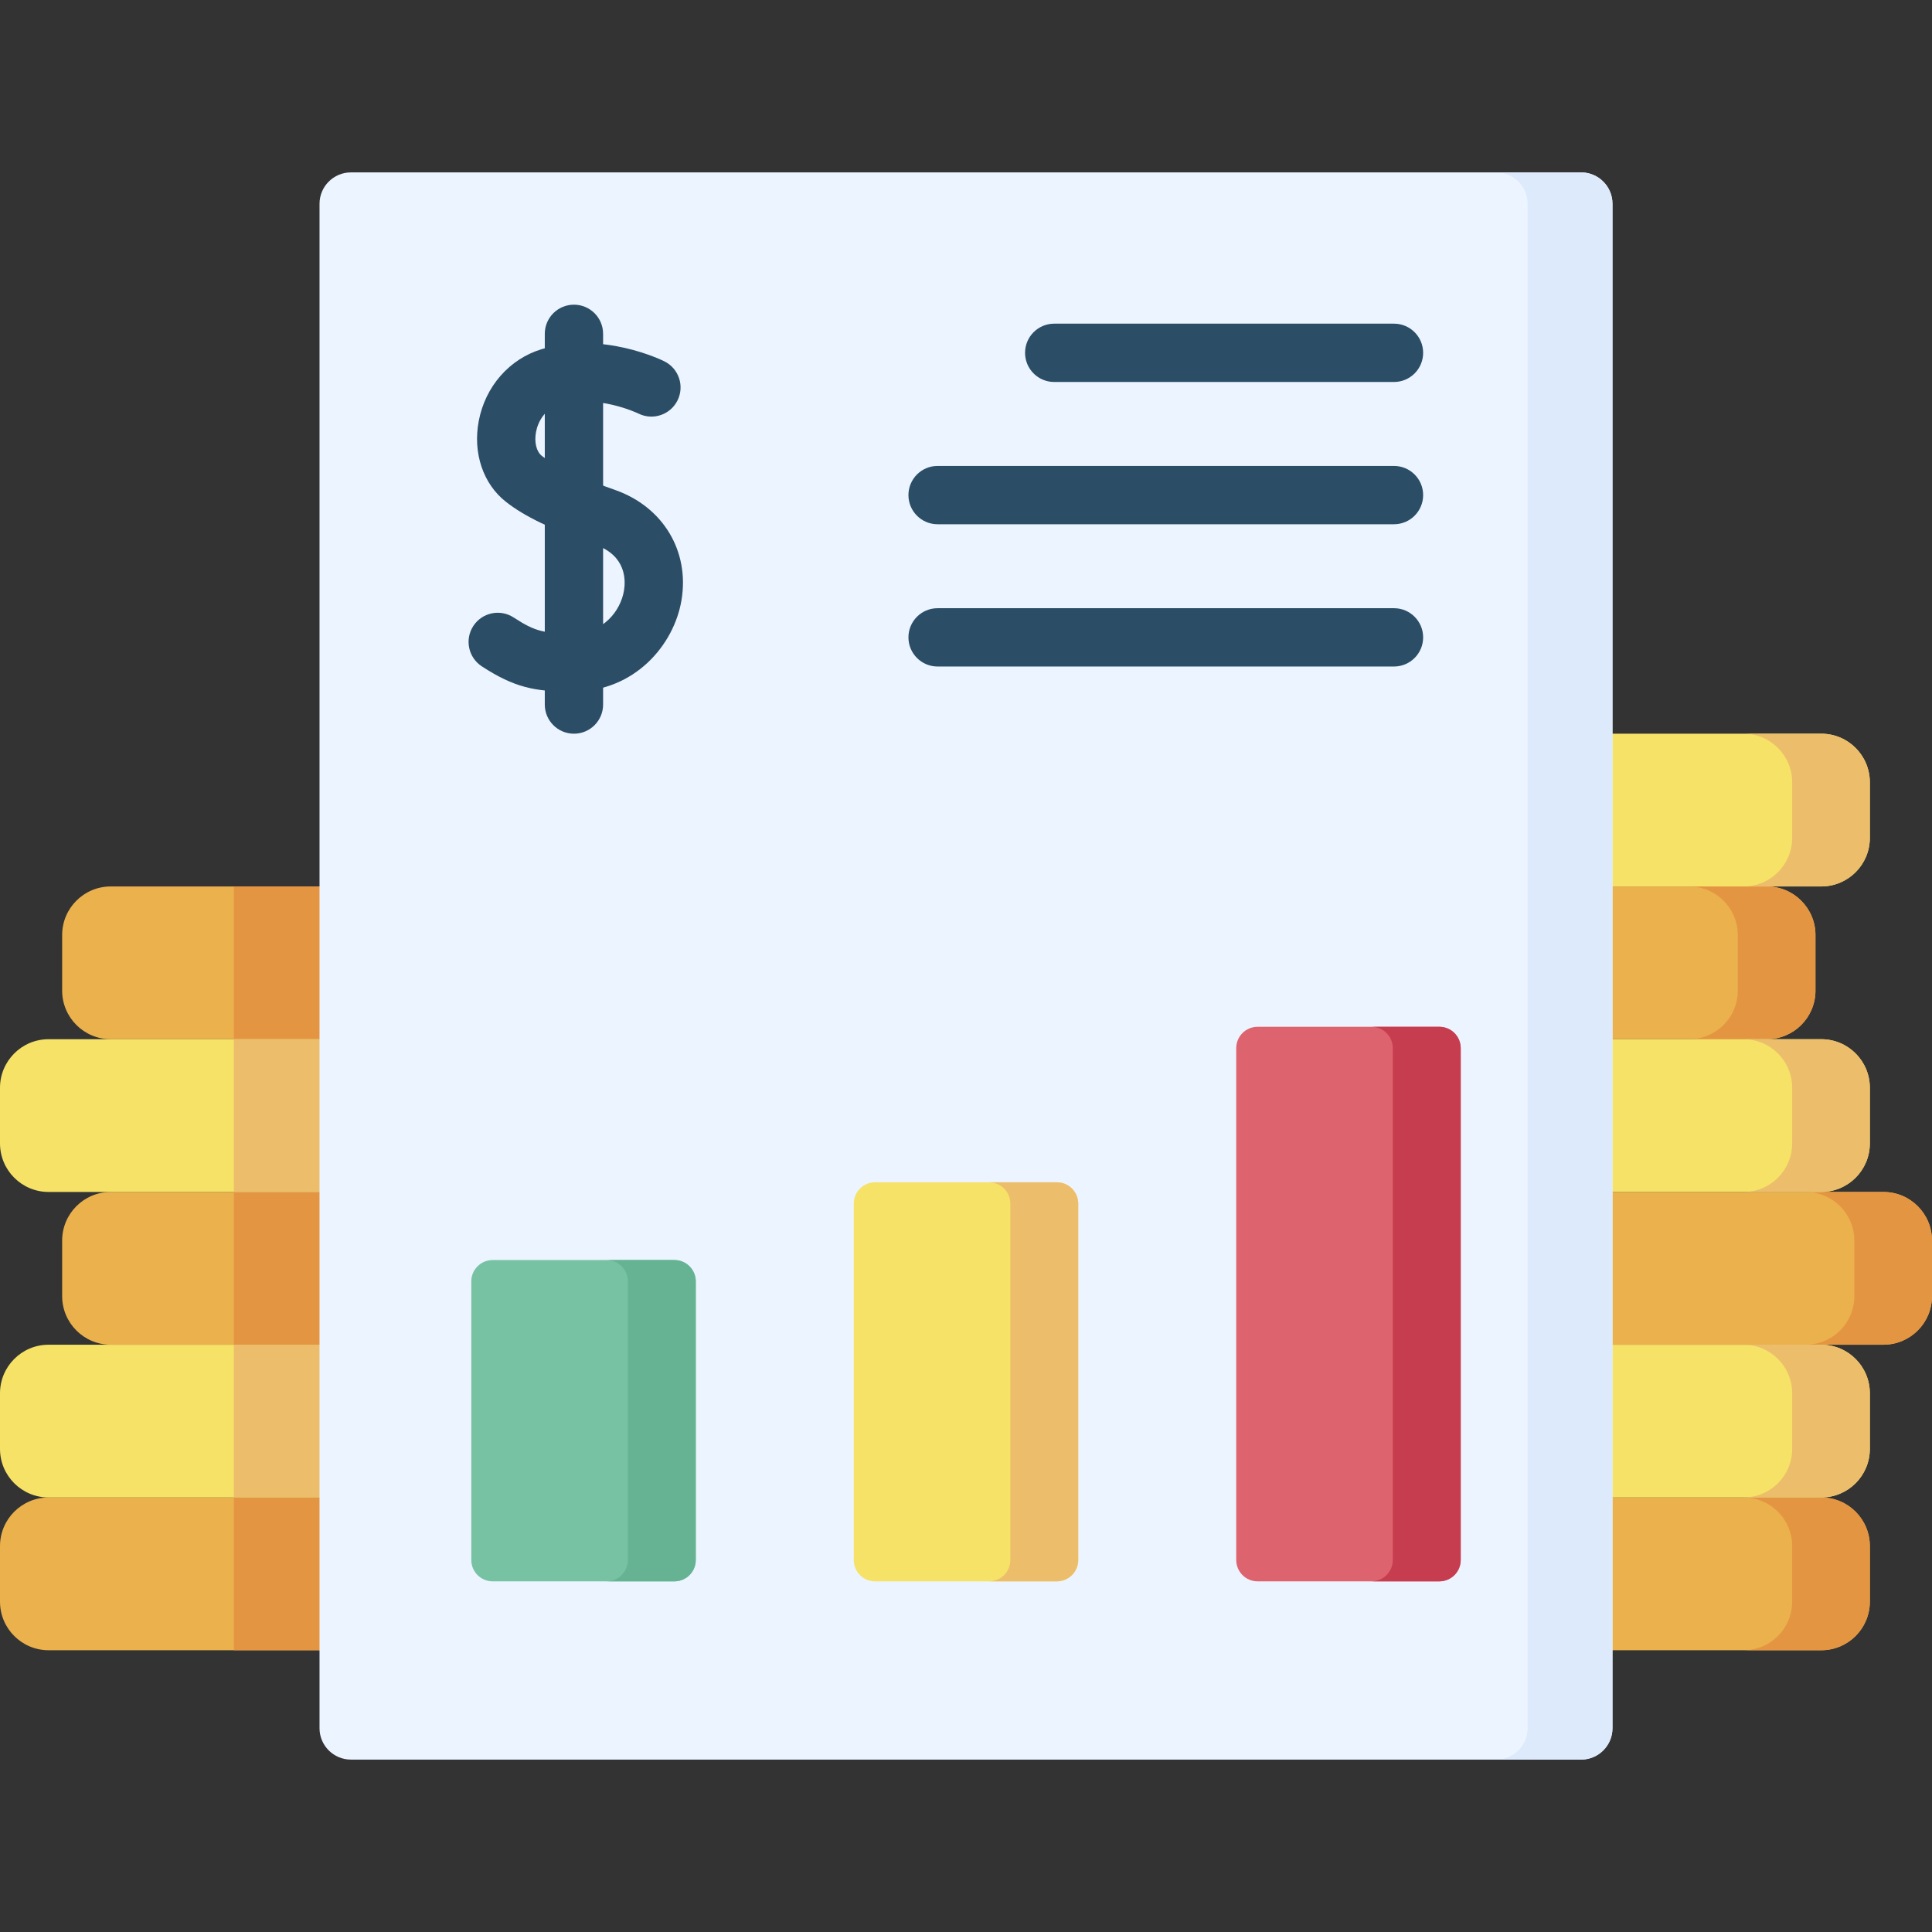 <svg enable-background="new 0 0 512 512" height="512" viewBox="0 0 512 512" width="512" xmlns="http://www.w3.org/2000/svg"><rect x="0" y="0" width="512" height="512" fill="#333333" stroke="none"/><g><g><path d="m482.654 437.328h-99.27c-7.111 0-12.876-5.765-12.876-12.876v-14.73c0-7.111 5.765-12.876 12.876-12.876h99.27c7.111 0 12.876 5.765 12.876 12.876v14.73c0 7.111-5.765 12.876-12.876 12.876z" fill="#eab14d"/><path d="m482.654 396.846h-20.584c7.111 0 12.876 5.765 12.876 12.876v14.73c0 7.111-5.765 12.876-12.876 12.876h20.583c7.111 0 12.876-5.765 12.876-12.876v-14.73c.001-7.111-5.764-12.876-12.875-12.876z" fill="#e49542"/><path d="m499.124 356.364h-99.27c-7.111 0-12.876-5.765-12.876-12.876v-14.73c0-7.111 5.765-12.876 12.876-12.876h99.27c7.111 0 12.876 5.765 12.876 12.876v14.73c0 7.111-5.765 12.876-12.876 12.876z" fill="#eab14d"/><path d="m499.124 315.882h-20.583c7.111 0 12.876 5.765 12.876 12.876v14.73c0 7.111-5.765 12.876-12.876 12.876h20.583c7.111 0 12.876-5.765 12.876-12.876v-14.73c0-7.111-5.765-12.876-12.876-12.876z" fill="#e49542"/><path d="m468.242 275.401h-99.27c-7.111 0-12.876-5.765-12.876-12.876v-14.73c0-7.111 5.765-12.876 12.876-12.876h99.27c7.111 0 12.876 5.765 12.876 12.876v14.73c0 7.111-5.765 12.876-12.876 12.876z" fill="#eab14d"/><path d="m468.242 234.919h-20.583c7.111 0 12.876 5.765 12.876 12.876v14.73c0 7.111-5.765 12.876-12.876 12.876h20.583c7.111 0 12.876-5.765 12.876-12.876v-14.73c0-7.111-5.765-12.876-12.876-12.876z" fill="#e49542"/><path d="m482.654 396.846h-99.27c-7.111 0-12.876-5.765-12.876-12.876v-14.73c0-7.111 5.765-12.876 12.876-12.876h99.27c7.111 0 12.876 5.765 12.876 12.876v14.73c0 7.111-5.765 12.876-12.876 12.876z" fill="#f6e266"/><path d="m482.654 356.364h-20.584c7.111 0 12.876 5.765 12.876 12.876v14.73c0 7.111-5.765 12.876-12.876 12.876h20.583c7.111 0 12.876-5.765 12.876-12.876v-14.73c.001-7.111-5.764-12.876-12.875-12.876z" fill="#ecbe6b"/><path d="m482.654 315.882h-99.27c-7.111 0-12.876-5.765-12.876-12.876v-14.73c0-7.111 5.765-12.876 12.876-12.876h99.27c7.111 0 12.876 5.765 12.876 12.876v14.73c0 7.112-5.765 12.876-12.876 12.876z" fill="#f6e266"/><path d="m482.654 275.401h-20.584c7.111 0 12.876 5.765 12.876 12.876v14.73c0 7.111-5.765 12.876-12.876 12.876h20.583c7.111 0 12.876-5.765 12.876-12.876v-14.73c.001-7.112-5.764-12.876-12.875-12.876z" fill="#ecbe6b"/><path d="m482.654 234.919h-99.27c-7.111 0-12.876-5.765-12.876-12.876v-14.73c0-7.111 5.765-12.876 12.876-12.876h99.27c7.111 0 12.876 5.765 12.876 12.876v14.73c0 7.111-5.765 12.876-12.876 12.876z" fill="#f6e266"/><path d="m482.654 194.437h-20.584c7.111 0 12.876 5.765 12.876 12.876v14.73c0 7.111-5.765 12.876-12.876 12.876h20.583c7.111 0 12.876-5.765 12.876-12.876v-14.73c.001-7.111-5.764-12.876-12.875-12.876z" fill="#ecbe6b"/></g><g><path d="m100.813 437.328h-87.937c-7.111 0-12.876-5.765-12.876-12.876v-14.73c0-7.111 5.765-12.876 12.876-12.876h87.938c7.111 0 12.876 5.765 12.876 12.876v14.73c-.001 7.111-5.765 12.876-12.877 12.876z" fill="#eab14d"/><path d="m100.813 396.846h-38.841v40.482h38.841c7.111 0 12.876-5.765 12.876-12.876v-14.73c0-7.112-5.764-12.876-12.876-12.876z" fill="#e49542"/><path d="m117.284 356.364h-87.938c-7.111 0-12.876-5.765-12.876-12.876v-14.73c0-7.111 5.765-12.876 12.876-12.876h87.938c7.111 0 12.876 5.765 12.876 12.876v14.73c0 7.111-5.765 12.876-12.876 12.876z" fill="#eab14d"/><path d="m117.284 315.882h-55.312v40.482h55.311c7.111 0 12.876-5.765 12.876-12.876v-14.73c.001-7.111-5.764-12.876-12.875-12.876z" fill="#e49542"/><path d="m117.284 275.401h-87.938c-7.111 0-12.876-5.765-12.876-12.876v-14.73c0-7.111 5.765-12.876 12.876-12.876h87.938c7.111 0 12.876 5.765 12.876 12.876v14.73c0 7.111-5.765 12.876-12.876 12.876z" fill="#eab14d"/><path d="m117.284 234.919h-55.312v40.482h55.311c7.111 0 12.876-5.765 12.876-12.876v-14.73c.001-7.111-5.764-12.876-12.875-12.876z" fill="#e49542"/><path d="m100.813 396.846h-87.937c-7.111 0-12.876-5.765-12.876-12.876v-14.73c0-7.111 5.765-12.876 12.876-12.876h87.938c7.111 0 12.876 5.765 12.876 12.876v14.73c-.001 7.111-5.765 12.876-12.877 12.876z" fill="#f6e266"/><path d="m100.813 356.364h-38.841v40.482h38.841c7.111 0 12.876-5.765 12.876-12.876v-14.73c0-7.111-5.764-12.876-12.876-12.876z" fill="#ecbe6b"/><path d="m100.813 315.882h-87.937c-7.111 0-12.876-5.764-12.876-12.875v-14.73c0-7.111 5.765-12.876 12.876-12.876h87.938c7.111 0 12.876 5.765 12.876 12.876v14.73c-.001 7.111-5.765 12.875-12.877 12.875z" fill="#f6e266"/><path d="m100.813 275.401h-38.832c-.001.109-.008.216-.008.325v40.156h38.841c7.111 0 12.876-5.765 12.876-12.876v-14.73c-.001-7.11-5.765-12.875-12.877-12.875z" fill="#ecbe6b"/></g><path d="m418.996 466.313h-325.992c-4.6 0-8.328-3.729-8.328-8.328v-403.97c0-4.6 3.729-8.328 8.328-8.328h325.992c4.6 0 8.328 3.729 8.328 8.328v403.97c0 4.599-3.729 8.328-8.328 8.328z" fill="#ecf4ff"/><path d="m418.996 45.687h-22.482c4.6 0 8.328 3.728 8.328 8.328v403.97c0 4.6-3.729 8.328-8.328 8.328h22.482c4.6 0 8.328-3.729 8.328-8.328v-403.97c0-4.6-3.729-8.328-8.328-8.328z" fill="#ddeafb"/><g><g><path d="m151.22 183.279c-9.366 0-14.889-1.038-23.545-6.7-3.571-2.335-4.572-7.124-2.237-10.695 2.336-3.572 7.124-4.574 10.696-2.236 5.884 3.847 8.269 4.239 15.916 4.176 7.849-.052 12.403-5.903 13.313-11.318.45-2.678.626-9.216-7.446-12.069-11.948-4.222-18.858-7.542-23.852-11.46-6.032-4.731-8.79-12.921-7.198-21.371 1.731-9.185 8.131-16.496 16.703-19.078 16.098-4.847 31.861 2.912 32.524 3.244 3.814 1.913 5.355 6.556 3.442 10.371-1.908 3.804-6.531 5.346-10.342 3.456-.207-.1-11.096-5.312-21.167-2.275-3.618 1.09-5.459 4.404-5.975 7.144-.512 2.717.096 5.21 1.55 6.35 4.437 3.481 12.329 6.527 19.464 9.049 12.672 4.479 19.719 16.214 17.536 29.201-2.009 11.949-12.426 24.102-28.449 24.208-.316.002-.627.003-.933.003z" fill="#2b4d66"/></g><g><path d="m152.101 194.44c-4.267 0-7.726-3.459-7.726-7.726v-98.244c0-4.268 3.459-7.726 7.726-7.726s7.726 3.459 7.726 7.726v98.243c0 4.268-3.459 7.727-7.726 7.727z" fill="#2b4d66"/></g></g><g><path d="m369.421 101.227h-90.043c-4.268 0-7.726-3.459-7.726-7.726 0-4.268 3.459-7.726 7.726-7.726h90.043c4.268 0 7.726 3.459 7.726 7.726s-3.458 7.726-7.726 7.726z" fill="#2b4d66"/></g><g><path d="m369.421 138.931h-120.949c-4.267 0-7.726-3.459-7.726-7.726 0-4.268 3.459-7.726 7.726-7.726h120.949c4.268 0 7.726 3.459 7.726 7.726s-3.458 7.726-7.726 7.726z" fill="#2b4d66"/></g><g><path d="m369.421 176.634h-120.949c-4.267 0-7.726-3.459-7.726-7.726 0-4.268 3.459-7.726 7.726-7.726h120.949c4.268 0 7.726 3.459 7.726 7.726s-3.458 7.726-7.726 7.726z" fill="#2b4d66"/></g><g><path d="m178.724 419.073h-48.166c-3.127 0-5.662-2.535-5.662-5.662v-73.824c0-3.127 2.535-5.662 5.662-5.662h48.166c3.127 0 5.662 2.535 5.662 5.662v73.824c0 3.127-2.535 5.662-5.662 5.662z" fill="#78c2a4"/><path d="m178.724 333.924h-17.993c3.127 0 5.662 2.535 5.662 5.662v73.824c0 3.127-2.535 5.662-5.662 5.662h17.993c3.127 0 5.662-2.535 5.662-5.662v-73.824c0-3.127-2.535-5.662-5.662-5.662z" fill="#66b394"/></g><g><path d="m280.083 419.073h-48.166c-3.127 0-5.662-2.535-5.662-5.662v-94.428c0-3.127 2.535-5.662 5.662-5.662h48.166c3.127 0 5.662 2.535 5.662 5.662v94.428c0 3.127-2.535 5.662-5.662 5.662z" fill="#f6e266"/><path d="m280.083 313.321h-17.993c3.127 0 5.662 2.535 5.662 5.662v94.428c0 3.127-2.535 5.662-5.662 5.662h17.993c3.127 0 5.662-2.535 5.662-5.662v-94.428c0-3.128-2.535-5.662-5.662-5.662z" fill="#ecbe6b"/></g><path d="m381.442 419.073h-48.166c-3.127 0-5.662-2.535-5.662-5.662v-135.635c0-3.127 2.535-5.662 5.662-5.662h48.166c3.127 0 5.662 2.535 5.662 5.662v135.635c0 3.127-2.535 5.662-5.662 5.662z" fill="#dd636e"/><path d="m381.442 272.113h-17.993c3.127 0 5.662 2.535 5.662 5.662v135.635c0 3.127-2.535 5.662-5.662 5.662h17.993c3.127 0 5.662-2.535 5.662-5.662v-135.635c0-3.127-2.535-5.662-5.662-5.662z" fill="#c63d4f"/></g></svg>